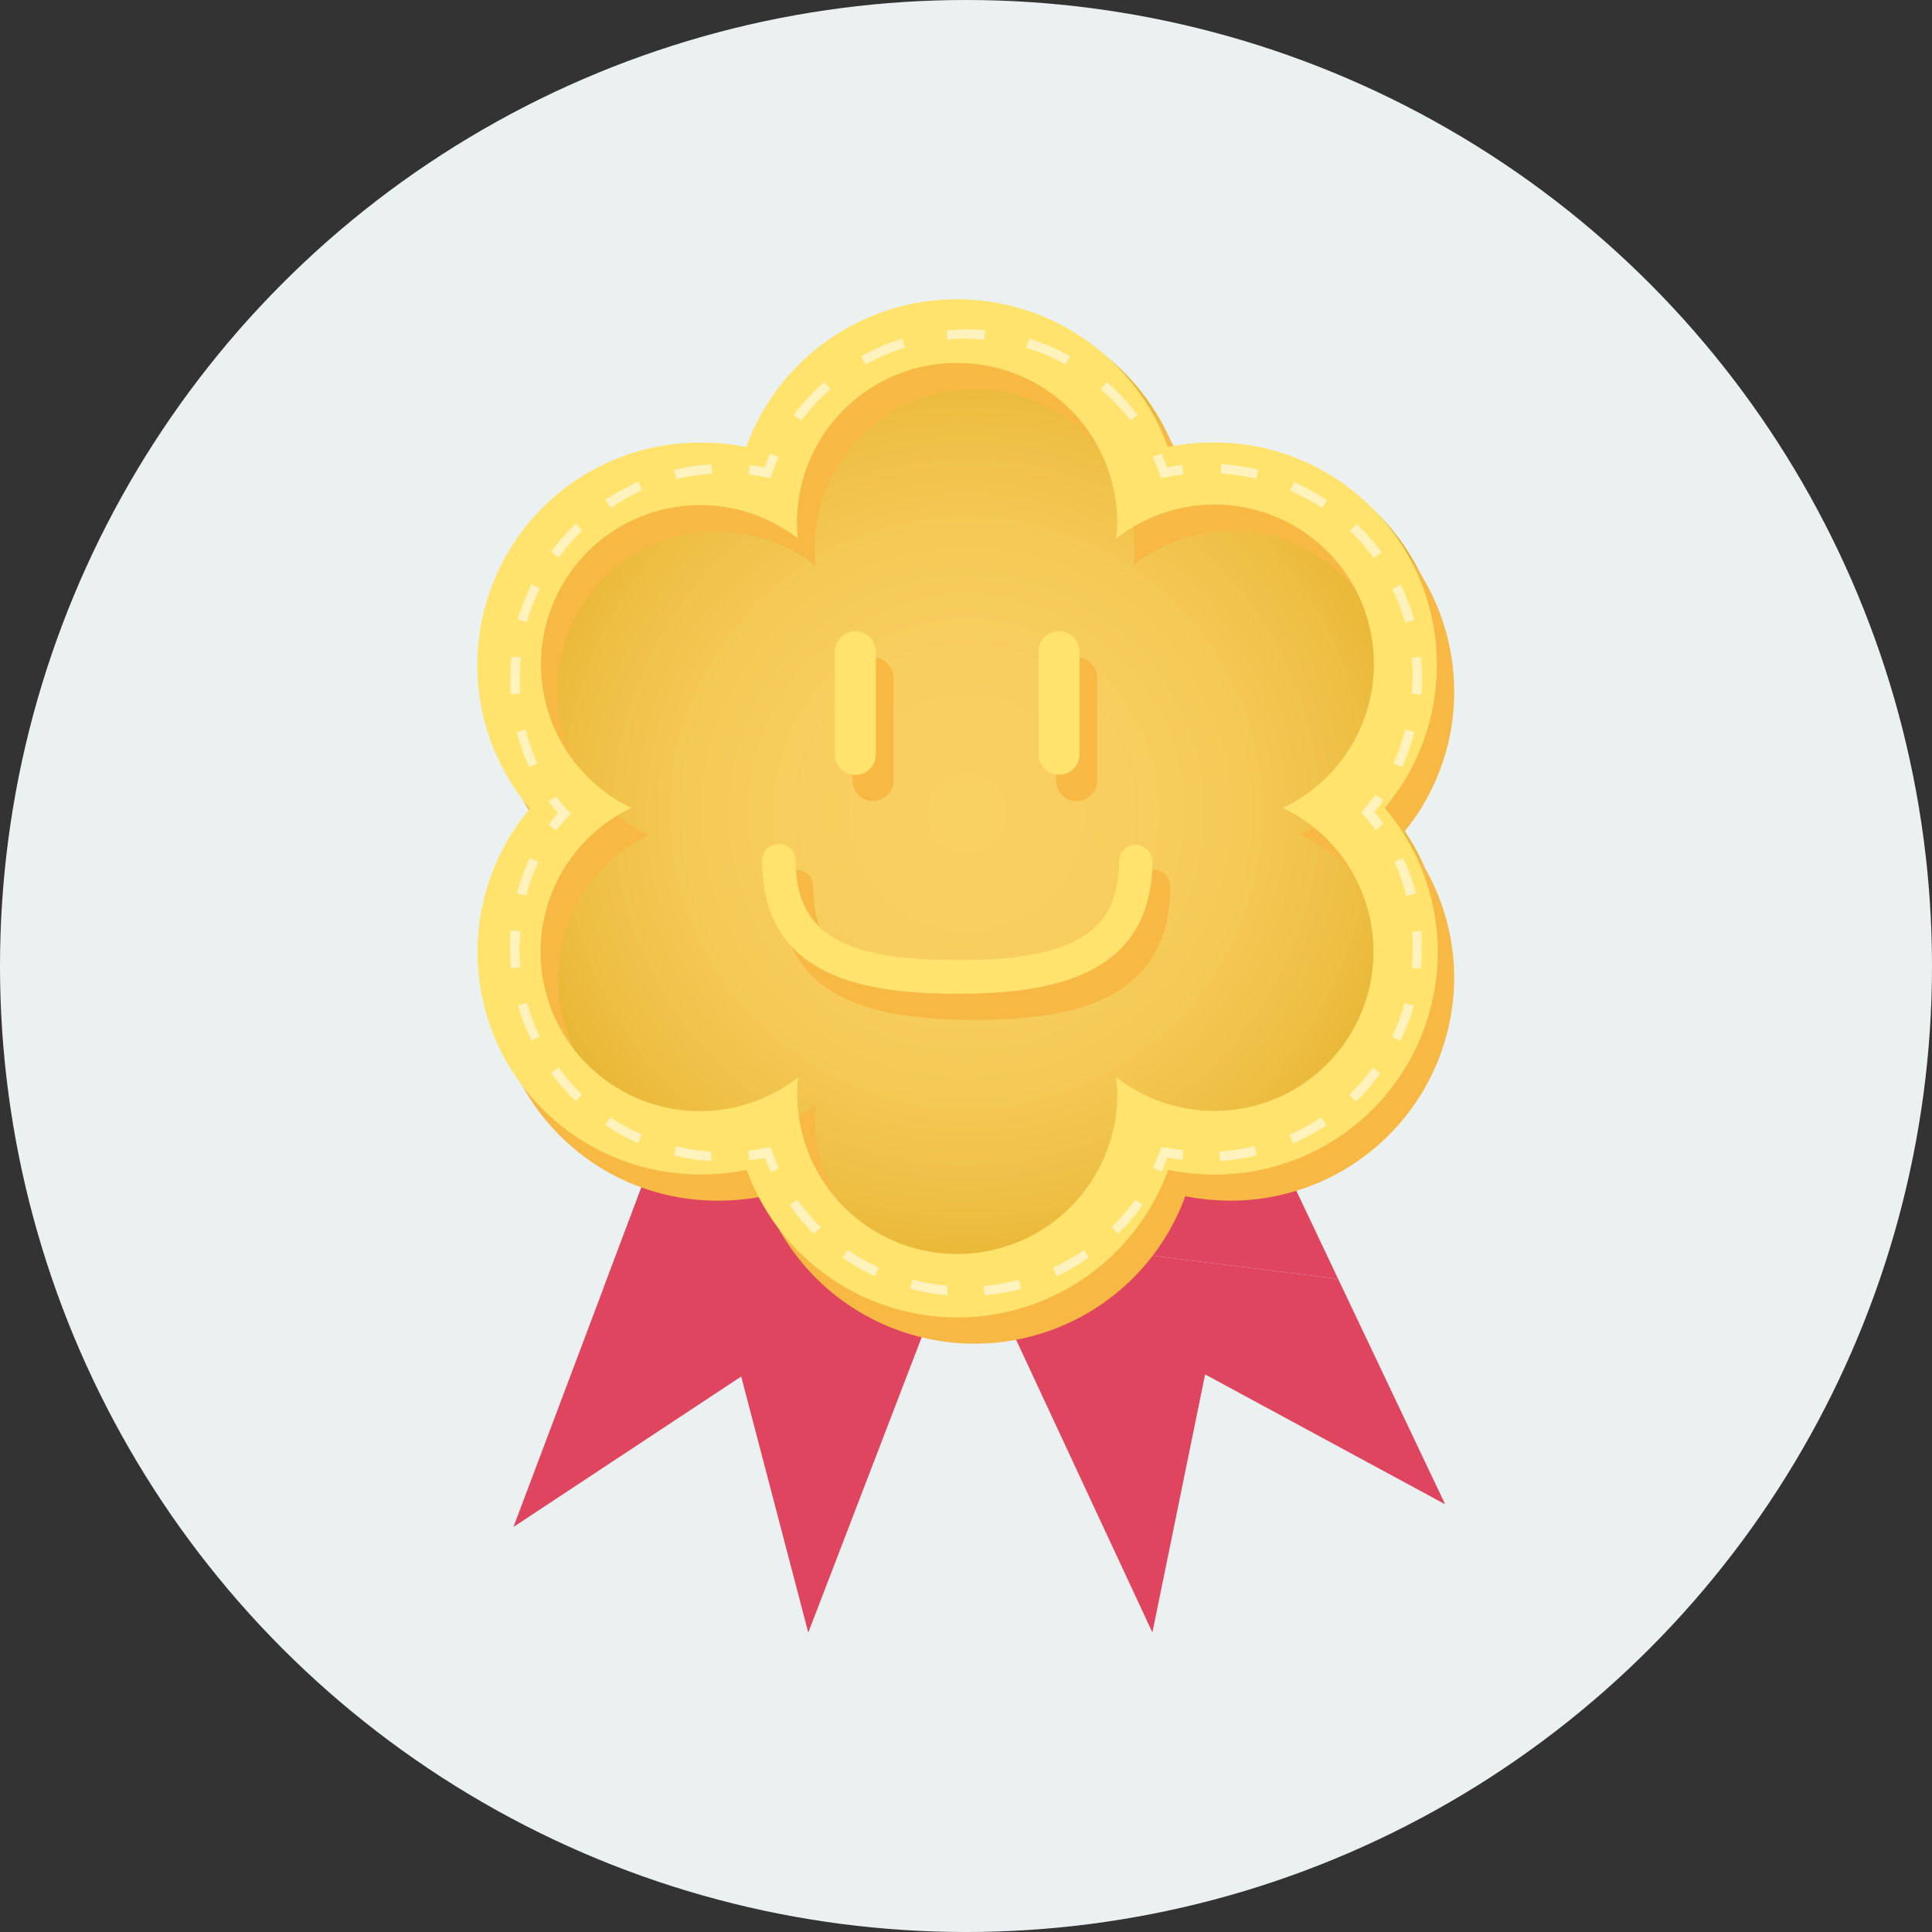 <svg id="Capa_1" data-name="Capa 1" xmlns="http://www.w3.org/2000/svg" xmlns:xlink="http://www.w3.org/1999/xlink" viewBox="0 0 165 165"><rect x="0" y="0" width="165" height="165" fill="#333333" stroke="none"/><defs><style>.cls-1{fill:#ebf0f1;}.cls-2{fill:#e04560;}.cls-3{fill:url(#Degradado_sin_nombre_3);}.cls-4{fill:#f7b844;}.cls-5{fill:#ffe36c;}.cls-6{opacity:0.55;}.cls-7{fill:#fff;}</style><radialGradient id="Degradado_sin_nombre_3" cx="315.86" cy="1145.14" r="41.96" gradientTransform="translate(-233.74 -1075.65) rotate(-0.02)" gradientUnits="userSpaceOnUse"><stop offset="0" stop-color="#f9d062"/><stop offset="0.32" stop-color="#f8ce5f"/><stop offset="0.57" stop-color="#f4c955"/><stop offset="0.8" stop-color="#eebf44"/><stop offset="1" stop-color="#e6b32f"/></radialGradient></defs><title>illustration-priorite</title><circle class="cls-1" cx="82.5" cy="82.5" r="82.5"/><polygon class="cls-2" points="106.21 92.2 102.22 88.73 89.55 90.82 81.05 102.1 82.51 105.25 114.28 109.22 106.21 92.2"/><polygon class="cls-2" points="82.51 105.25 98.42 139.42 102.92 117.38 123.42 128.47 114.28 109.22 82.51 105.25"/><polygon class="cls-2" points="58.24 92.22 43.85 130.41 63.3 117.56 69.03 139.43 83.43 101.93 84.87 88.91 62.24 87.71 58.24 92.22"/><polygon class="cls-2" points="83.43 101.93 84.87 88.91 62.24 87.71 58.24 92.22 51.57 109.94 82.72 103.75 83.43 101.93"/><path class="cls-3" d="M82.48,26.22A19,19,0,0,0,64.6,38.75a18.71,18.71,0,0,0-3.82-.38,18.89,18.89,0,0,0-16,29.06,18.58,18.58,0,0,0,1.48,2,18.12,18.12,0,0,0-1.47,2,18.89,18.89,0,0,0,16,29,19.17,19.17,0,0,0,3.82-.38,19,19,0,0,0,35.77,0,19.2,19.2,0,0,0,3.85.38,18.89,18.89,0,0,0,16-29.06,21.45,21.45,0,0,0-1.47-2,19.37,19.37,0,0,0,1.47-2,18.74,18.74,0,0,0,3-10.16,19,19,0,0,0-22.83-18.5A19,19,0,0,0,82.48,26.22"/><path class="cls-4" d="M83.26,87.1c-7.77,0-16.68-1.29-16.68-11.38a1.43,1.43,0,0,1,2.87,0c0,6.14,3.87,8.53,13.81,8.53s13.81-2.39,13.81-8.54a1.43,1.43,0,0,1,2.87,0C99.94,85.79,91,87.09,83.26,87.1Z"/><path class="cls-4" d="M83.23,33.24A13.63,13.63,0,0,1,96.9,46.82a13.14,13.14,0,0,1-.08,1.42,13.61,13.61,0,1,1,14.25,23,13.6,13.6,0,1,1-14.23,23A13.65,13.65,0,1,1,69.6,95.74a13.2,13.2,0,0,1,.06-1.42,13.61,13.61,0,1,1-14.24-23,13.61,13.61,0,1,1,14.22-23,12.65,12.65,0,0,1-.07-1.42A13.62,13.62,0,0,1,83.23,33.24m0-5.43a19.16,19.16,0,0,0-18,12.61,19,19,0,0,0-20,28.87,21.15,21.15,0,0,0,1.48,2,20.12,20.12,0,0,0-1.47,2,19,19,0,0,0,16.15,29.25,19.75,19.75,0,0,0,3.84-.38,19.16,19.16,0,0,0,36,0,20.31,20.31,0,0,0,3.85.38,19.08,19.08,0,0,0,19.11-19,18.85,18.85,0,0,0-3-10.23,19.48,19.48,0,0,0-1.48-2,21.07,21.07,0,0,0,1.48-2,18.83,18.83,0,0,0,3-10.23A19.08,19.08,0,0,0,105.1,40a18.73,18.73,0,0,0-3.86.39,19.14,19.14,0,0,0-18-12.61"/><path class="cls-4" d="M74.56,68.41a1.75,1.75,0,0,1-1.75-1.74V57.89a1.75,1.75,0,0,1,3.5,0v8.78A1.75,1.75,0,0,1,74.56,68.41Z"/><path class="cls-4" d="M91.94,68.41a1.74,1.74,0,0,1-1.74-1.74V57.89a1.75,1.75,0,0,1,3.5,0v8.78A1.75,1.75,0,0,1,91.94,68.41Z"/><path class="cls-5" d="M81.77,84.87c-7.77,0-16.68-1.3-16.68-11.37a1.43,1.43,0,0,1,2.86,0C68,79.63,71.83,82,81.76,82s13.82-2.39,13.81-8.53a1.43,1.43,0,0,1,2.85,0C98.43,83.55,89.53,84.86,81.77,84.87Z"/><path class="cls-5" d="M81.73,31A13.63,13.63,0,0,1,95.41,44.58,12.68,12.68,0,0,1,95.32,46a13.61,13.61,0,1,1,14.24,23,13.6,13.6,0,1,1-14.22,23c0,0.47.08,1,.08,1.43a13.66,13.66,0,0,1-27.33,0,13,13,0,0,1,.08-1.43,13.61,13.61,0,1,1-14.25-23A13.6,13.6,0,1,1,68.15,46a12.91,12.91,0,0,1-.08-1.42A13.63,13.63,0,0,1,81.73,31m0-5.44a19.14,19.14,0,0,0-18,12.62,18.83,18.83,0,0,0-3.84-.38A19,19,0,0,0,45.25,69.06a20.81,20.81,0,0,0-1.47,2,19,19,0,0,0,16.14,29.24,19.79,19.79,0,0,0,3.85-.38,19.16,19.16,0,0,0,36,0,20.1,20.1,0,0,0,3.86.39A19,19,0,0,0,119.75,71a20.1,20.1,0,0,0-1.49-2,20.79,20.79,0,0,0,1.48-2A19,19,0,0,0,103.6,37.79a19.55,19.55,0,0,0-3.86.38,19.16,19.16,0,0,0-18-12.61"/><path class="cls-5" d="M73.06,66.18a1.75,1.75,0,0,1-1.76-1.74V55.66a1.75,1.75,0,0,1,3.5,0v8.77A1.74,1.74,0,0,1,73.06,66.18Z"/><path class="cls-5" d="M90.45,66.16a1.74,1.74,0,0,1-1.75-1.74V55.65a1.75,1.75,0,0,1,3.5,0v8.77A1.74,1.74,0,0,1,90.45,66.16Z"/><g class="cls-6"><path class="cls-7" d="M80.9,29l-0.07-.8c0.54,0,1.09-.07,1.65-0.07v0.81C82,28.92,81.42,28.94,80.9,29Z"/><path class="cls-7" d="M68.43,35.92l-0.65-.49a18.64,18.64,0,0,1,2.61-2.8l0.53,0.61A17.55,17.55,0,0,0,68.43,35.92Zm5.5-4.78-0.39-.71a18.42,18.42,0,0,1,3.52-1.51l0.24,0.77A17.9,17.9,0,0,0,73.93,31.13Z"/><path class="cls-7" d="M65.81,40.85l-0.34-.07c-0.5-.1-1-0.19-1.54-0.25l0.08-.8c0.43,0,.85.12,1.28,0.19,0.15-.41.32-0.81,0.5-1.2l0.73,0.34a15.3,15.3,0,0,0-.6,1.45Z"/><path class="cls-7" d="M45.2,65.51a18.17,18.17,0,0,1-1.08-3l0.78-.2a17.62,17.62,0,0,0,1,2.9ZM43.6,59.3c0-.45-0.06-0.92,0-1.38a14.85,14.85,0,0,1,.09-1.85l0.8,0.08a15.49,15.49,0,0,0-.09,1.76,12.08,12.08,0,0,0,.06,1.31ZM45,53.12l-0.78-.21a18.3,18.3,0,0,1,1.16-3l0.72,0.35A17.56,17.56,0,0,0,45,53.12Zm2.7-5.51-0.65-.48a17.27,17.27,0,0,1,2.13-2.41l0.55,0.57A18.68,18.68,0,0,0,47.73,47.62Zm4.44-4.24-0.45-.68a20.2,20.2,0,0,1,2.83-1.55l0.32,0.73A17.59,17.59,0,0,0,52.17,43.38Zm5.63-2.46-0.19-.78a18.38,18.38,0,0,1,3.18-.48l0.06,0.81A16.59,16.59,0,0,0,57.79,40.92Z"/><path class="cls-7" d="M47.51,70.92l-0.66-.46c0.25-.35.51-0.7,0.79-1-0.28-.33-0.54-0.69-0.79-1l0.66-.46c0.3,0.43.63,0.85,1,1.24l0.23,0.27-0.22.26A15.53,15.53,0,0,0,47.51,70.92Z"/><path class="cls-7" d="M60.75,99.16a17.67,17.67,0,0,1-3.19-.49l0.19-.78a18.23,18.23,0,0,0,3,.46ZM54.5,97.64a18.54,18.54,0,0,1-2.82-1.56l0.45-.67a16.7,16.7,0,0,0,2.69,1.48Zm-5.32-3.59a17.49,17.49,0,0,1-2.12-2.42l0.65-.47a17.93,17.93,0,0,0,2,2.32Zm-3.79-5.18a19,19,0,0,1-1.15-3L45,85.64a16.94,16.94,0,0,0,1.1,2.87ZM43.65,82.7a17.8,17.8,0,0,1-.09-1.79c0-.48,0-1,0.06-1.44l0.81,0.06c0,0.46-.06.92-0.06,1.38s0,1.14.08,1.7Zm1.28-6.21-0.78-.2a18,18,0,0,1,1.09-3L46,73.6A17.5,17.5,0,0,0,44.93,76.49Z"/><path class="cls-7" d="M65.82,100.08c-0.19-.39-0.35-0.79-0.5-1.19C64.9,99,64.48,99,64,99.08l-0.1-.8C64.5,98.21,65,98.13,65.49,98L65.83,98l0.11,0.33c0.18,0.49.38,1,.6,1.45Z"/><path class="cls-7" d="M84.09,110.62l-0.07-.8a18.26,18.26,0,0,0,3-.52l0.2,0.78A18.66,18.66,0,0,1,84.09,110.62Zm-3.2,0a17.84,17.84,0,0,1-3.16-.56l0.21-.78a17.07,17.07,0,0,0,3,.53ZM90.25,109l-0.33-.73a17.67,17.67,0,0,0,2.65-1.52L93,107.38A18.27,18.27,0,0,1,90.25,109Zm-15.53,0a17.64,17.64,0,0,1-2.77-1.6l0.46-.66a17.13,17.13,0,0,0,2.65,1.53Zm20.78-3.63-0.56-.58a17.54,17.54,0,0,0,2-2.34l0.65,0.46A18.33,18.33,0,0,1,95.5,105.34Zm-26,0a18,18,0,0,1-2.06-2.45l0.65-.46a17.76,17.76,0,0,0,2,2.34Z"/><path class="cls-7" d="M99.2,100.07l-0.73-.34c0.23-.49.43-1,0.6-1.45L99.18,98,99.52,98c0.5,0.1,1,.18,1.55.24l-0.09.8c-0.44,0-.87-0.11-1.28-0.19C99.55,99.27,99.38,99.67,99.2,100.07Z"/><path class="cls-7" d="M104.2,99.15l-0.05-.81a17,17,0,0,0,3-.45l0.19,0.78A18.81,18.81,0,0,1,104.2,99.15Zm6.25-1.5-0.32-.74a18.35,18.35,0,0,0,2.7-1.48l0.45,0.67A18.9,18.9,0,0,1,110.45,97.65Zm5.34-3.57-0.55-.58a18.71,18.71,0,0,0,2-2.32l0.65,0.48A18.65,18.65,0,0,1,115.79,94.08Zm3.8-5.18-0.72-.36a17.5,17.5,0,0,0,1.1-2.87l0.77,0.22A18,18,0,0,1,119.59,88.91Zm1.77-6.17-0.8-.08a13.61,13.61,0,0,0,.08-1.76c0-.45,0-0.88-0.05-1.32l0.81-.06c0,0.45.05,0.92,0,1.38A14.74,14.74,0,0,1,121.36,82.74Zm-1.26-6.2a17.63,17.63,0,0,0-1-2.91l0.73-.34a17.2,17.2,0,0,1,1.09,3Z"/><path class="cls-7" d="M117.49,70.89c-0.3-.42-0.63-0.84-1-1.24l-0.23-.26,0.22-.27c0.31-.36.62-0.77,1-1.24l0.67,0.46c-0.28.39-.54,0.73-0.79,1,0.26,0.32.52,0.66,0.79,1Z"/><path class="cls-7" d="M119.75,65.55L119,65.2a17.26,17.26,0,0,0,1-2.9l0.78,0.2A17.13,17.13,0,0,1,119.75,65.55Zm1.64-6.22-0.82-.07c0-.46.06-0.91,0.06-1.38s0-1.14-.08-1.7l0.8-.08a14.86,14.86,0,0,1,.09,1.78C121.44,58.36,121.42,58.86,121.39,59.33ZM120,53.17a17,17,0,0,0-1.1-2.88l0.73-.35a18.7,18.7,0,0,1,1.15,3Zm-2.69-5.52a17.83,17.83,0,0,0-2-2.32l0.56-.58a18,18,0,0,1,2.12,2.43Zm-4.42-4.26a16.17,16.17,0,0,0-2.71-1.48l0.34-.74a19.56,19.56,0,0,1,2.83,1.55Zm-5.61-2.49a17,17,0,0,0-3-.46l0-.81a18,18,0,0,1,3.19.49Z"/><path class="cls-7" d="M99.16,40.83l-0.11-.32c-0.19-.48-0.38-1-0.6-1.46l0.73-.33c0.18,0.39.35,0.79,0.5,1.19,0.43-.08.84-0.14,1.28-0.19l0.09,0.8q-0.79.09-1.55,0.24Z"/><path class="cls-7" d="M96.55,35.91A18,18,0,0,0,94,33.24l0.53-.61a18.38,18.38,0,0,1,2.62,2.8ZM91,31.13a17.59,17.59,0,0,0-3.36-1.44l0.24-.77a18.94,18.94,0,0,1,3.52,1.51Z"/><path class="cls-7" d="M84.06,29c-0.51,0-1-.07-1.58-0.07v-0.8c0.56,0,1.1,0,1.64.07Z"/></g></svg>
